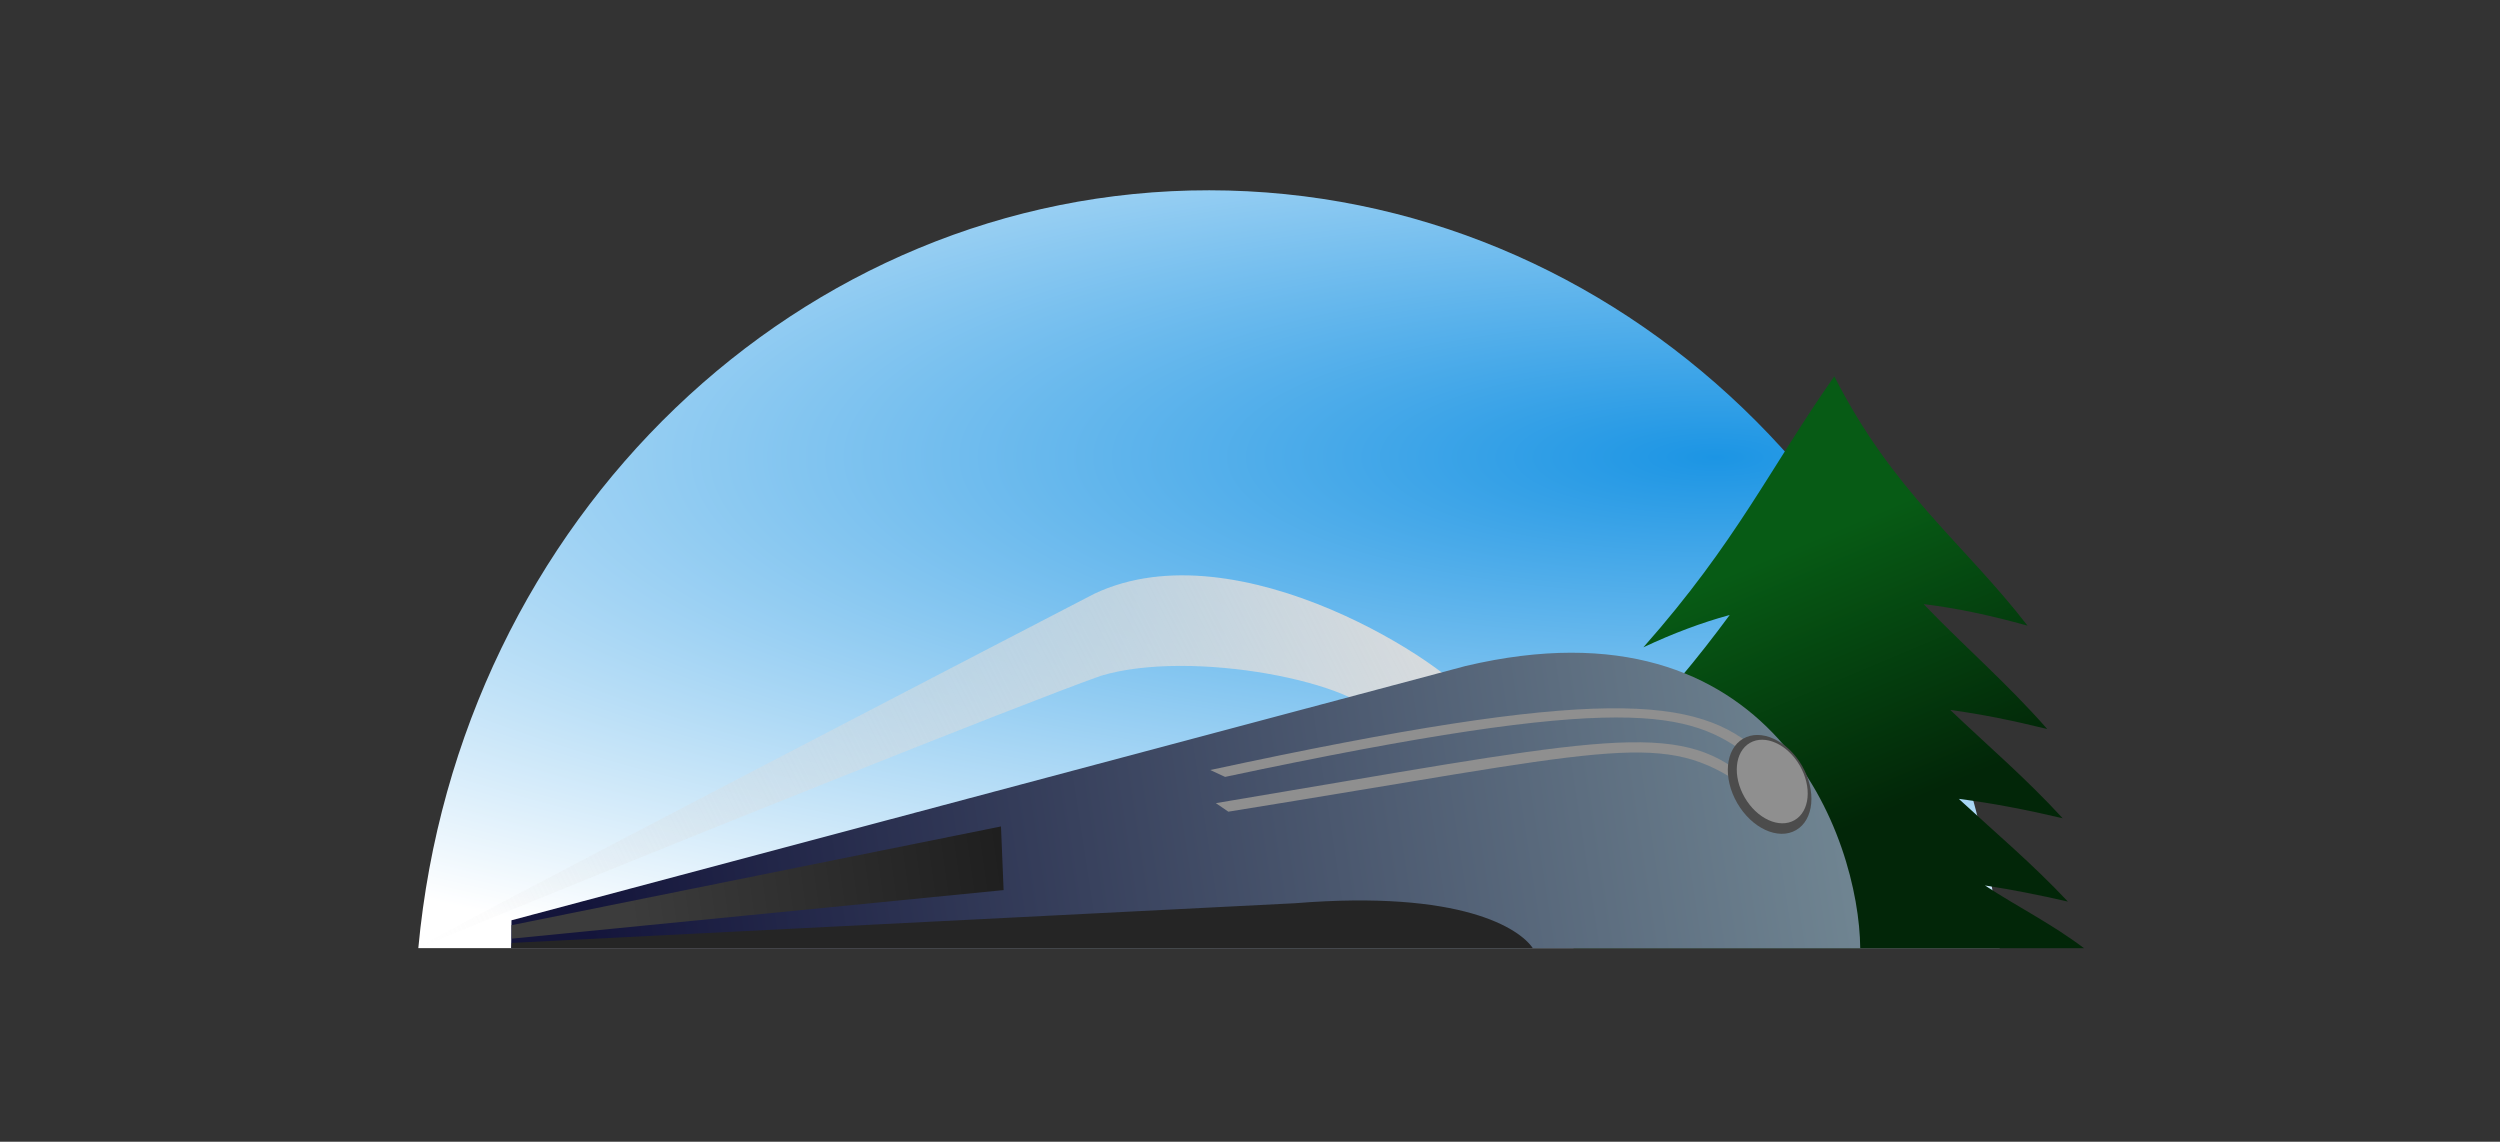 <!DOCTYPE svg PUBLIC "-//W3C//DTD SVG 1.1//EN" "http://www.w3.org/Graphics/SVG/1.1/DTD/svg11.dtd">
<svg xmlns="http://www.w3.org/2000/svg" viewBox="0 0 762 348">
	<rect x="0" y="0" width="762" height="348" fill="#333333" stroke="none"/>
	<radialGradient id="a" cx="268.621" cy="239.676" r="242.143" gradientTransform="matrix(0 -.722 2.555 .001 -89.579 333.102)" gradientUnits="userSpaceOnUse">
		<stop offset="0" stop-color="#1c95e4"/>
		<stop offset="1" stop-color="#fff"/>
	</radialGradient>
	<path d="M127.5 289C139.7 158 244 57.9 368.6 58c124.6.1 228.8 100 240.9 231" fill="url(#a)"/>
	<linearGradient id="b" gradientUnits="userSpaceOnUse" x1="-921.696" y1="693.894" x2="-886.95" y2="809.098" gradientTransform="matrix(.528 0 0 .738 1032.237 -344.963)">
		<stop offset="0" stop-color="#075b15"/>
		<stop offset="1" stop-color="#022608"/>
	</linearGradient>
	<path fill="url(#b)" d="M559.1 114.699c-19.4 27.6-29.699 50.402-58.199 82.602 9.038-4.248 17.769-7.527 26.314-9.855-9.354 12.65-20.021 25.914-35.414 41.355 11.279-4.691 22.132-8.213 32.738-10.562-9.137 11.595-19.673 23.804-34.238 37.762 10.762-4.305 21.227-7.612 31.479-9.945-6.97 8.515-14.832 17.412-24.564 27.102-5.335 4.119-11.129 10.21-17.615 15.844h155.6c-9.974-7.509-20.134-12.512-30.182-19.111 8.243 1.262 16.584 2.91 25.283 4.912-10.855-11.539-22.146-21.051-33.268-31.312 10.346 1.327 20.718 3.331 31.666 5.912-11.167-12.178-22.819-22.095-34.268-33.021 9.656 1.327 19.347 3.298 29.568 5.82-12.307-14.026-25.197-25.046-37.684-38.074 10.392 1.269 20.704 3.513 31.684 6.574-19.6-25.3-41-40.8-58.9-76z"/>
	<linearGradient id="c" gradientUnits="userSpaceOnUse" x1="373.1" y1="614.653" x2="75.632" y2="764.661" gradientTransform="translate(67.014 -442)">
		<stop offset="0" stop-color="#dcdcdc"/>
		<stop offset="1" stop-color="#dcdcdc" stop-opacity="0"/>
	</linearGradient>
	<path d="M333.5 181c44.2-21 109.6 22.7 115.2 32.8l-27.8 6.1c-5.4-11.8-57.7-22.3-85.4-13.9-23.2 8.2-132.8 52-208.1 83-11.6 4.8 206.1-108 206.1-108z" fill="url(#c)"/>
	<linearGradient id="d" gradientUnits="userSpaceOnUse" x1="491.023" y1="679.832" x2="114.595" y2="737.689" gradientTransform="translate(67.014 -442)">
		<stop offset="0" stop-color="#6f8491"/>
		<stop offset="1" stop-color="#14153b"/>
	</linearGradient>
	<path d="M446.7 203c93.9-22.2 120 52.5 120.3 86H155.8l.1-8.5z" fill="url(#d)"/>
	<path fill="#8f8f8f" d="M370.6 244.8c112.4-18.8 138.6-25.7 159.6-9.4l-1 2.6c-23.7-15.3-40-9.1-154.8 9.4l-3.8-2.6z"/>
	<path fill="#8f8f8f" d="M368.9 234.7c118.7-25.6 148.7-22.8 167.7-5.2l-3.3 1c-18.4-13.8-37-19.8-159.9 6.3l-4.5-2.1z"/>
	<ellipse transform="rotate(-30.049 539.358 239.127)" cx="539.4" cy="239.1" rx="11.4" ry="16.1" fill="#4c4c4c"/>
	<ellipse transform="rotate(-30.049 540.206 238.24)" fill="#8f8f8f" cx="540.2" cy="238.2" rx="9.7" ry="13.6"/>
	<linearGradient id="e" gradientUnits="userSpaceOnUse" x1="317.646" y1="749.594" x2="188.094" y2="768.03" gradientTransform="translate(3.627 -490.235)">
		<stop offset="0" stop-color="#1b1b1b"/>
		<stop offset="1" stop-color="#3c3c3c"/>
	</linearGradient>
	<path d="M155.9 282l149.2-30.1.8 19.4L156 286.1l-.1-4.1z" fill="url(#e)"/>
	<path d="M156 287.4l238.8-12.1c50.9-4.1 68.4 7.8 72.4 13.7H155.9z" fill="#252525"/>
</svg>
